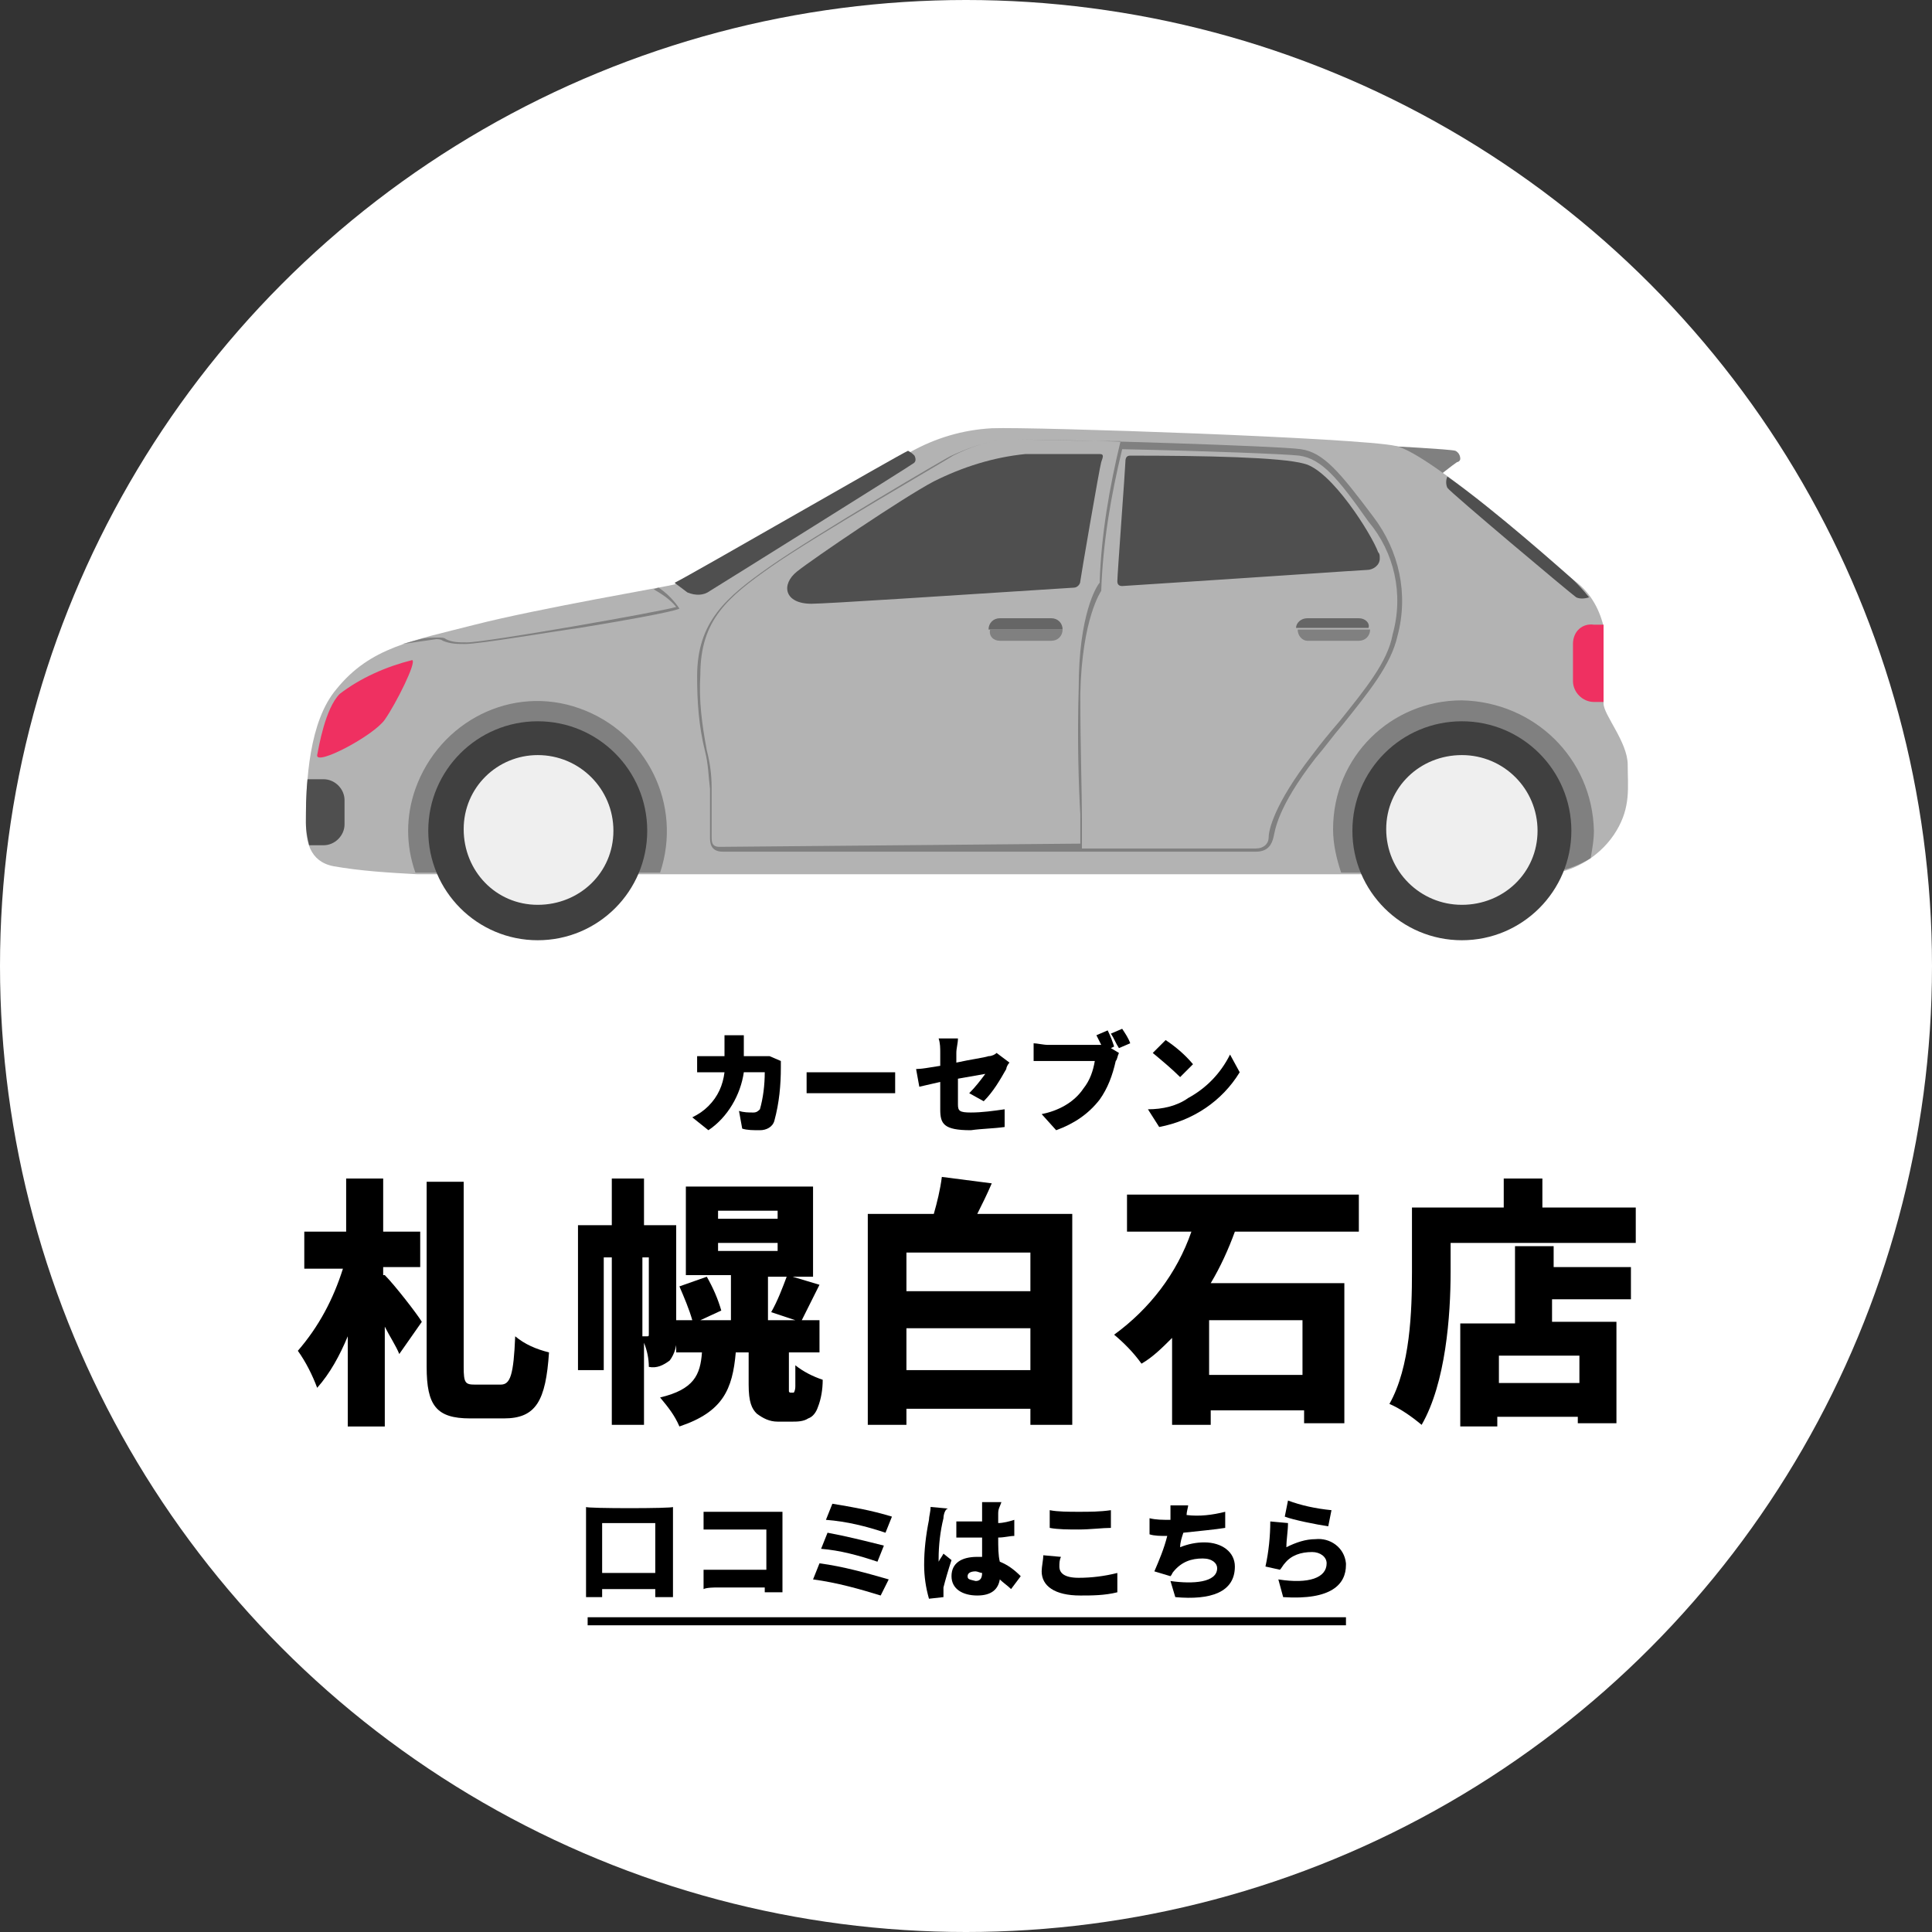 <?xml version="1.0" encoding="utf-8"?>
<!-- Generator: Adobe Illustrator 27.9.0, SVG Export Plug-In . SVG Version: 6.00 Build 0)  -->
<svg version="1.1" id="レイヤー_1" xmlns="http://www.w3.org/2000/svg" xmlns:xlink="http://www.w3.org/1999/xlink" x="0px"
	 y="0px" viewBox="0 0 120 120" style="enable-background:new 0 0 120 120;" xml:space="preserve">
<rect x="0" y="0" width="120" height="120" fill="#333333" stroke="none"/>
<style type="text/css">
	.st0{fill:#FFFFFF;}
	.st1{fill:#808080;}
	.st2{fill:#B3B3B3;}
	.st3{fill:#4F4F4F;}
	.st4{fill:#404040;}
	.st5{fill:#EFEFEF;}
	.st6{fill:#EF3061;}
	.st7{fill:#666666;}
	.st8{fill:none;stroke:#000000;stroke-width:0.5;stroke-miterlimit:10;}
</style>
<circle class="st0" cx="60" cy="60" r="60"/>
<g>
	<path d="M23.9,79.2c0.6,0.6,2,2.4,2.3,2.9l-1.4,2c-0.2-0.5-0.6-1.1-0.9-1.7v6.2h-2.3V83c-0.5,1.2-1.1,2.3-1.9,3.2
		c-0.3-0.8-0.7-1.6-1.2-2.3c1.3-1.5,2.2-3.2,2.8-5.1h-2.4v-2.3h2.6v-3.3h2.3v3.3h2.3v2.2h-2.3V79.2z M31.1,86c0.6,0,0.8-0.6,0.9-3
		c0.6,0.5,1.3,0.8,2.1,1c-0.2,3-0.8,4.1-2.8,4.1h-2.1c-2.1,0-2.7-0.8-2.7-3.2V73.4h2.3v11.5c0,1,0.1,1.1,0.7,1.1L31.1,86z"/>
	<path d="M42,82.9c0.1,0.6-0.1,1.2-0.4,1.6c-0.4,0.3-0.8,0.5-1.3,0.4c0-0.5-0.1-1-0.3-1.5v5.1h-2V78.1h-0.5v7h-1.6v-9H38v-2.9h2v2.9
		H42L42,82.9z M39.9,83h0.3c0.1,0,0.1,0,0.1-0.2v-4.7h-0.4V83z M49.2,86.5c0,0,0.1,0,0.1,0c0,0,0.1-0.1,0.1-0.4s0-0.7,0-1.3
		c0.5,0.4,1.1,0.7,1.7,0.9c0,0.6-0.1,1.2-0.3,1.7c-0.1,0.3-0.3,0.6-0.6,0.7c-0.3,0.2-0.7,0.2-1,0.2h-0.9c-0.5,0-0.9-0.2-1.3-0.5
		c-0.3-0.3-0.5-0.7-0.5-1.8V84h-0.8c-0.2,2.3-0.8,3.7-3.5,4.6c-0.3-0.7-0.7-1.2-1.2-1.8c2.1-0.5,2.5-1.4,2.6-2.8h-1.6v-2h1
		c-0.2-0.7-0.5-1.4-0.8-2.1l1.7-0.6c0.4,0.7,0.7,1.4,0.9,2.1L43.5,82h1.9v-2.8h-2.8v-5.5h7.9v5.6h-2.8V82h1.7l-1.5-0.5
		c0.4-0.7,0.7-1.5,1-2.3l2,0.6c-0.4,0.8-0.8,1.6-1.1,2.2h1.1v2H49v2.1c0,0.1,0,0.2,0,0.3c0,0.1,0.1,0.1,0.1,0.1L49.2,86.5z
		 M44.6,75.7h3.7v-0.5h-3.7V75.7z M44.6,77.7h3.7v-0.5h-3.7V77.7z"/>
	<path d="M66.6,75.4v13.1H64v-1h-7.7v1h-2.4V75.4H58c0.2-0.7,0.4-1.5,0.5-2.3l3.1,0.4c-0.3,0.7-0.6,1.3-0.9,1.9H66.6z M56.3,77.8
		v2.4H64v-2.4H56.3z M64,85.1v-2.6h-7.7v2.6H64z"/>
	<path d="M76.7,76.5c-0.4,1.1-0.9,2.2-1.5,3.2h8.3v8.7h-2.5v-0.8h-5.8v0.9h-2.4v-5.4c-0.6,0.6-1.2,1.2-1.9,1.6
		c-0.5-0.7-1.1-1.3-1.7-1.8c2.2-1.6,3.9-3.8,4.8-6.4h-4v-2.3h14.4v2.3H76.7z M80.9,82h-5.8v3.4h5.8L80.9,82z"/>
	<path d="M101.6,75v2.2H90.1V79c0,2.7-0.3,6.9-1.8,9.5c-0.6-0.5-1.3-1-2-1.3c1.3-2.3,1.4-5.8,1.4-8.2v-4h5.7v-1.8h2.4V75H101.6z
		 M96.5,78.7h4.8v2h-4.9v1.4h4v6.3h-2.4V88h-5v0.6h-2.3v-6.4h3.4v-4.8h2.4L96.5,78.7z M98.1,84.2h-5v1.7h5V84.2z"/>
</g>
<g>
	<path d="M46.2,65c0,0.2,0,0.4,0,0.6h1.1c0.2,0,0.4,0,0.5,0l0.7,0.3c0,0.1,0,0.2,0,0.4c0,1.1-0.1,2.2-0.4,3.3
		c-0.1,0.4-0.5,0.6-0.9,0.6c-0.4,0-0.8,0-1.1-0.1L45.9,69c0.3,0.1,0.6,0.1,0.9,0.1c0.2,0,0.3-0.1,0.4-0.2c0.2-0.7,0.3-1.5,0.3-2.3
		h-1.3C46,68,45.2,69.4,44,70.2l-1-0.8c0.4-0.2,0.7-0.4,1-0.7c0.6-0.6,0.9-1.3,1-2.1h-0.8c-0.2,0-0.6,0-0.9,0v-1c0.3,0,0.7,0,0.9,0
		h0.8V65c0-0.2,0-0.4,0-0.7h1.2C46.2,64.5,46.2,64.8,46.2,65z"/>
	<path d="M51.3,66.6h3.5c0.3,0,0.6,0,0.8,0v1.3c-0.2,0-0.5,0-0.8,0h-3.5c-0.4,0-0.9,0-1.2,0v-1.3C50.4,66.6,51,66.6,51.3,66.6z"/>
	<path d="M58.4,67.2l-1.3,0.3l-0.2-1.1c0.3,0,0.9-0.1,1.5-0.2v-0.8c0-0.3,0-0.6-0.1-0.9h1.2c0,0.3-0.1,0.6-0.1,0.9V66
		c0.9-0.2,1.7-0.3,2-0.4c0.2,0,0.4-0.1,0.5-0.2l0.8,0.6c-0.1,0.1-0.2,0.3-0.2,0.4c-0.4,0.7-0.8,1.4-1.4,2l-0.9-0.5
		c0.4-0.4,0.7-0.8,1-1.2L59.5,67v1.6c0,0.4,0.1,0.5,0.8,0.5c0.7,0,1.4-0.1,2.1-0.2V70c-0.7,0.1-1.4,0.1-2.1,0.2
		c-1.7,0-1.9-0.4-1.9-1.3L58.4,67.2z"/>
	<path d="M69.2,65L69,65.1l0.5,0.3c-0.1,0.2-0.1,0.4-0.2,0.5c-0.2,0.9-0.5,1.7-1,2.4c-0.7,0.9-1.6,1.5-2.7,1.9l-0.9-1
		c1-0.2,2-0.7,2.6-1.6c0.4-0.5,0.6-1.1,0.7-1.7h-2.9c-0.3,0-0.7,0-0.9,0v-1.1c0.2,0,0.6,0.1,0.9,0.1h3c0.1,0,0.2,0,0.3,0
		c-0.1-0.2-0.2-0.4-0.3-0.6l0.7-0.3C69,64.4,69.1,64.7,69.2,65z M70.2,64.8l-0.7,0.3c-0.2-0.3-0.3-0.6-0.5-0.9l0.7-0.3
		C69.9,64.2,70.1,64.5,70.2,64.8z"/>
	<path d="M73.8,68.2c1.1-0.6,2-1.5,2.6-2.7l0.6,1.1c-1.1,1.8-2.9,3-5,3.4l-0.7-1.1C72.2,68.9,73.1,68.7,73.8,68.2z M74.1,66.1
		l-0.8,0.8c-0.5-0.5-1.1-1-1.7-1.5l0.8-0.8C73,65,73.6,65.5,74.1,66.1z"/>
</g>
<path class="st1" d="M86.2,27.7c0,0,3.9,0.2,4.2,0.3c0.2,0.1,0.3,0.3,0.3,0.5c0,0.1-0.1,0.2-0.2,0.2c-0.3,0.2-1.3,1-1.3,1L86.2,27.7
	z"/>
<path class="st2" d="M19,51.1c0,1.1,0.2,2.4,1.7,2.7c1.7,0.3,3.4,0.4,5.2,0.5h70.3c1.7-0.2,3.3-1.2,4.2-2.7c0.9-1.5,0.7-2.7,0.7-4.1
	s-1.5-3.1-1.5-3.8v-4.8c-0.3-1.2-0.9-2.2-1.9-2.9c-1-0.9-8.8-7.8-11-8.3s-22.5-1.2-25.1-1.1c-1.8,0.1-3.5,0.6-5.1,1.5
	c-0.5,0.2-14.3,8.1-14.6,8.2s-8.5,1.5-12.4,2.5s-6.5,1.4-8.6,4C19.2,44.8,19,48.5,19,51.1z"/>
<path class="st3" d="M66.7,36.5c0.2,0,0.4-0.2,0.4-0.4c0-0.1,1.2-7.1,1.3-7.4s0.2-0.5-0.1-0.5l0,0c-1.7,0-3.3,0-4.6,0
	c-2,0.2-3.9,0.8-5.7,1.7c-1.9,1-7.5,4.8-8.5,5.6s-0.8,2,0.9,2C51.3,37.5,58.9,37,66.7,36.5L66.7,36.5z"/>
<path class="st3" d="M85.6,34.3c-0.4-1.1-2.9-5.1-4.6-5.5c-1.4-0.4-6.2-0.5-10.8-0.5l0,0c-0.2,0-0.3,0.1-0.3,0.4s-0.5,7-0.5,7.4
	c0,0.2,0.1,0.3,0.3,0.3c0,0,0,0,0,0c7.8-0.5,15-1,15.2-1c0.4,0,0.8-0.3,0.8-0.7C85.7,34.5,85.7,34.4,85.6,34.3z"/>
<path class="st1" d="M90.8,43.5c-4.4,0-8,3.5-8,8c0,0.9,0.2,1.8,0.5,2.7h12.9c0.9-0.1,1.8-0.4,2.6-0.9c0.1-0.6,0.2-1.1,0.2-1.7
	C98.9,47.1,95.3,43.6,90.8,43.5C90.9,43.5,90.9,43.5,90.8,43.5z"/>
<path class="st1" d="M41,54.2c1.4-4.2-0.8-8.7-5-10.2s-8.7,0.8-10.2,5c-0.6,1.7-0.6,3.5,0,5.2H41z"/>
<circle class="st4" cx="33.4" cy="51.6" r="6.8"/>
<path class="st5" d="M38.1,51.6c0,2.6-2.1,4.6-4.7,4.6s-4.6-2.1-4.6-4.7c0-2.6,2.1-4.6,4.6-4.6C36,46.9,38.1,49,38.1,51.6z"/>
<circle class="st4" cx="90.8" cy="51.6" r="6.8"/>
<path class="st5" d="M95.5,51.6c0,2.6-2.1,4.6-4.7,4.6s-4.7-2.1-4.7-4.7c0-2.6,2.1-4.6,4.7-4.6C93.4,46.9,95.5,49,95.5,51.6z"/>
<path class="st1" d="M80.8,27.9c-1.3-0.2-14.3-0.6-17.6-0.6c-0.4,0-0.7,0-0.8,0c-1.1,0.1-2.2,0.5-3.3,1c-0.1,0-8.6,5-11.3,6.9
	s-4.5,3.4-4.5,6.8c0,1.6,0.1,3.1,0.5,4.7c0.2,0.8,0.2,1.5,0.3,2.3v3c0,0.3,0,0.9,0.8,0.9H78c0.8,0,1-0.5,1.1-0.9s0.2-1.8,2.6-4.9
	c0.6-0.7,1.1-1.4,1.7-2.1c1.6-2,3-3.7,3.4-5.5c0.7-2.6,0.1-5.3-1.5-7.4C83.2,29.3,82.2,28.1,80.8,27.9z M44.7,52.6
	c-0.5,0-0.5-0.3-0.5-0.7v-3c0-0.8-0.1-1.5-0.3-2.3c-0.3-1.6-0.5-3.1-0.4-4.7c0-3.4,1.7-4.8,4.4-6.7s11.2-6.8,11.3-6.9
	c1-0.5,2.1-0.9,3.2-1c0.1,0,0.4,0,0.8,0c1.2,0,3.9,0.1,6.4,0.1c-0.7,2.9-1.2,5.8-1.3,8.8c-0.2,0.2-1.3,2-1.3,6.5
	c-0.1,3.3,0,6.1,0.1,7.9c0,0.8,0,1.4,0,1.8L44.7,52.6z M86.5,39.4c-0.3,1.7-1.7,3.4-3.3,5.4c-0.6,0.7-1.1,1.3-1.7,2.1
	c-2.4,3.1-2.7,4.7-2.7,5.1s-0.3,0.7-0.8,0.7H67.2c0-0.5,0-1.1,0-1.8c0-1.8-0.1-4.5-0.1-7.8c0.1-4.7,1.3-6.4,1.3-6.4l0,0l0,0
	c0.1-3,0.6-5.9,1.3-8.8c4.9,0.1,10.2,0.3,11,0.4c1.4,0.2,2.4,1.4,4.3,4.1C86.6,34.3,87.2,36.9,86.5,39.4z"/>
<path class="st1" d="M27.1,39.7c0.1,0,0.3,0,0.4,0.1C28,40,28.4,40,28.9,40c0.9,0,5.6-0.8,7.1-1c6.1-1,6.2-1.2,6.2-1.2
	s-0.5-0.8-1.3-1.3l-0.3,0.1c0.5,0.3,1,0.6,1.4,1.1c-1,0.3-11.8,2.2-13,2.2c-0.5,0-0.9,0-1.3-0.2c-0.1-0.1-0.3-0.1-0.5-0.1
	c-0.4,0-0.7,0-1.1,0.1c-0.4,0.1-0.7,0.2-1.1,0.3C25.7,39.9,26.4,39.8,27.1,39.7z"/>
<path class="st3" d="M42.7,36.8c0.5,0.2,1,0.2,1.4-0.1c0.5-0.3,12.5-7.8,12.6-7.9c0.2-0.1,0.2-0.3,0.1-0.5c-0.1-0.1-0.2-0.2-0.4-0.3
	l0,0c-0.5,0.2-13.3,7.6-14.5,8.2L42.7,36.8z"/>
<path class="st3" d="M21.4,51.2v-1.5c0-0.7-0.6-1.3-1.3-1.3c0,0,0,0,0,0h-1c-0.1,1-0.1,1.9-0.1,2.7c0,0.5,0.1,1,0.2,1.4h0.9
	C20.8,52.5,21.4,51.9,21.4,51.2C21.4,51.2,21.4,51.2,21.4,51.2z"/>
<path class="st6" d="M19.7,46.9c0.1-0.5,0.5-2.9,1.4-3.8c1.3-1,2.9-1.7,4.5-2.1c0.3,0.1-1,2.7-1.7,3.7S19.6,47.6,19.7,46.9z"/>
<path class="st6" d="M97.7,40v2.3c0,0.7,0.6,1.3,1.3,1.3c0,0,0,0,0,0h0.6v-4.6c0-0.1,0-0.1,0-0.2H99C98.3,38.7,97.7,39.2,97.7,40
	C97.7,40,97.7,40,97.7,40z"/>
<path class="st3" d="M97.7,36c-0.7-0.6-4.7-4.2-7.8-6.4c-0.1,0.2-0.1,0.5,0,0.7c0.2,0.3,7.7,6.6,8,6.8c0.2,0.1,0.5,0.1,0.8,0
	C98.3,36.6,98,36.3,97.7,36z"/>
<path class="st7" d="M65.3,38.4h-3.2c-0.4,0-0.7,0.3-0.7,0.7H66C66,38.7,65.7,38.4,65.3,38.4C65.3,38.4,65.3,38.4,65.3,38.4z"/>
<path class="st1" d="M62.1,39.8h3.2c0.4,0,0.7-0.3,0.7-0.7h-4.5C61.4,39.5,61.7,39.8,62.1,39.8z"/>
<path class="st7" d="M84.4,38.4h-3.2c-0.4,0-0.7,0.3-0.7,0.6c0,0,0,0,0,0h4.5C85.1,38.7,84.8,38.4,84.4,38.4
	C84.4,38.4,84.4,38.4,84.4,38.4z"/>
<path class="st1" d="M81.2,39.8h3.2c0.4,0,0.7-0.3,0.7-0.7c0,0,0,0,0,0h-4.5C80.6,39.5,80.9,39.8,81.2,39.8
	C81.2,39.8,81.2,39.8,81.2,39.8z"/>
<g>
	<path d="M41.8,93.6v5.6h-1.1v-0.5h-3.3v0.5h-1v-5.6C36.4,93.7,41.8,93.7,41.8,93.6z M40.7,97.7v-3.1h-3.3v3.1H40.7z"/>
	<path d="M44.6,93.9h4v5h-1.1v-0.3h-2.9c-0.2,0-0.7,0-0.9,0.1v-1.2h3.9V95h-3.9v-1.1C44,93.9,44.4,93.9,44.6,93.9z"/>
	<path d="M55.2,98.1l-0.5,1c-1.3-0.4-2.7-0.8-4.2-1l0.4-1C52.4,97.3,53.8,97.7,55.2,98.1z M54.9,96l-0.4,1c-1.2-0.4-2.3-0.7-3.5-0.8
		l0.4-1C52.5,95.4,53.7,95.7,54.9,96z M55.4,94.2l-0.4,1c-1.2-0.4-2.4-0.7-3.7-0.8l0.4-1C52.9,93.6,54.1,93.8,55.4,94.2z"/>
	<path d="M58.6,94.3c-0.2,0.8-0.3,1.7-0.3,2.5v0.2c0.1-0.2,0.2-0.3,0.3-0.5l0.5,0.4c-0.2,0.6-0.4,1.3-0.5,1.7c0,0.1,0,0.2,0,0.3v0.3
		l-0.9,0.1c-0.2-0.7-0.3-1.4-0.3-2.1c0-0.9,0.1-1.8,0.3-2.8c0-0.2,0.1-0.5,0.1-0.8l1.1,0.1C58.7,93.7,58.6,94.1,58.6,94.3z M62,94
		v0.6c0.3,0,0.7-0.1,1-0.2v1c-0.3,0-0.6,0.1-1,0.1c0,0.6,0,1.1,0.1,1.5c0.5,0.2,0.9,0.5,1.3,0.9l-0.6,0.8c-0.2-0.2-0.5-0.4-0.7-0.6
		c-0.1,0.6-0.5,1-1.4,1s-1.6-0.4-1.6-1.2s0.6-1.2,1.6-1.2H61v-1.2h-1.6v-1H61v-0.7c0-0.2,0-0.3,0-0.5h1.2C62.1,93.6,62,93.7,62,94
		C61.9,93.9,62,94,62,94z M60.6,98.2c0.3,0,0.4-0.2,0.4-0.5l0,0c-0.1,0-0.3-0.1-0.4-0.1c-0.3,0-0.5,0.1-0.5,0.3S60.2,98.1,60.6,98.2
		C60.5,98.1,60.6,98.2,60.6,98.2z"/>
	<path d="M65.8,97.3c0,0.4,0.3,0.7,1.2,0.7c0.8,0,1.6-0.1,2.4-0.3v1.2c-0.8,0.2-1.6,0.2-2.3,0.2c-1.6,0-2.4-0.6-2.4-1.5
		c0-0.3,0.1-0.7,0.1-1l1.1,0.1C65.8,96.9,65.8,97.1,65.8,97.3z M67,93.9c0.7,0,1.3,0,2-0.1v1.1c-0.5,0-1.3,0.1-2,0.1
		c-0.6,0-1.3,0-1.8-0.1v-1.1C65.7,93.9,66.4,93.9,67,93.9z"/>
	<path d="M73.7,94.1L73.7,94.1c0.8,0.1,1.6,0,2.4-0.2v1c-0.6,0.1-1.7,0.2-2.6,0.3c-0.1,0.3-0.2,0.6-0.2,0.9c0.5-0.2,1-0.3,1.5-0.3
		c1.1,0,1.9,0.6,1.9,1.5c0,1.6-1.5,2.1-3.7,1.9l-0.3-1c1.4,0.2,2.9,0.1,2.9-0.8c0-0.3-0.3-0.6-0.9-0.6c-0.7,0-1.3,0.2-1.8,0.8
		c-0.1,0.1-0.1,0.2-0.2,0.3l-1-0.3c0.3-0.7,0.6-1.4,0.8-2.2c-0.4,0-0.8,0-1.1-0.1v-1c0.4,0.1,0.8,0.1,1.3,0.1c0-0.1,0-0.1,0-0.2
		c0-0.2,0-0.5,0-0.7h1.1C73.8,93.6,73.7,93.9,73.7,94.1L73.7,94.1z"/>
	<path d="M79.9,96.1c0.6-0.3,1.2-0.5,1.8-0.5c0.9-0.1,1.8,0.5,1.9,1.5c0,0,0,0.1,0,0.1c0,1.2-0.9,2.2-3.9,2l-0.3-1.1
		c1.9,0.3,3-0.1,3-1c0-0.4-0.4-0.7-0.9-0.7c-0.7,0-1.3,0.2-1.7,0.7c-0.1,0.1-0.2,0.3-0.3,0.4l-0.9-0.2c0.2-0.9,0.3-1.9,0.3-2.8
		l1.1,0.1C80,95.1,79.9,95.6,79.9,96.1z M82.7,93.8l-0.2,1c-0.7-0.1-2.2-0.4-2.7-0.6l0.2-1C80.8,93.5,81.7,93.7,82.7,93.8z"/>
	<line class="st8" x1="83.6" y1="100.7" x2="36.5" y2="100.7"/>
</g>
</svg>
